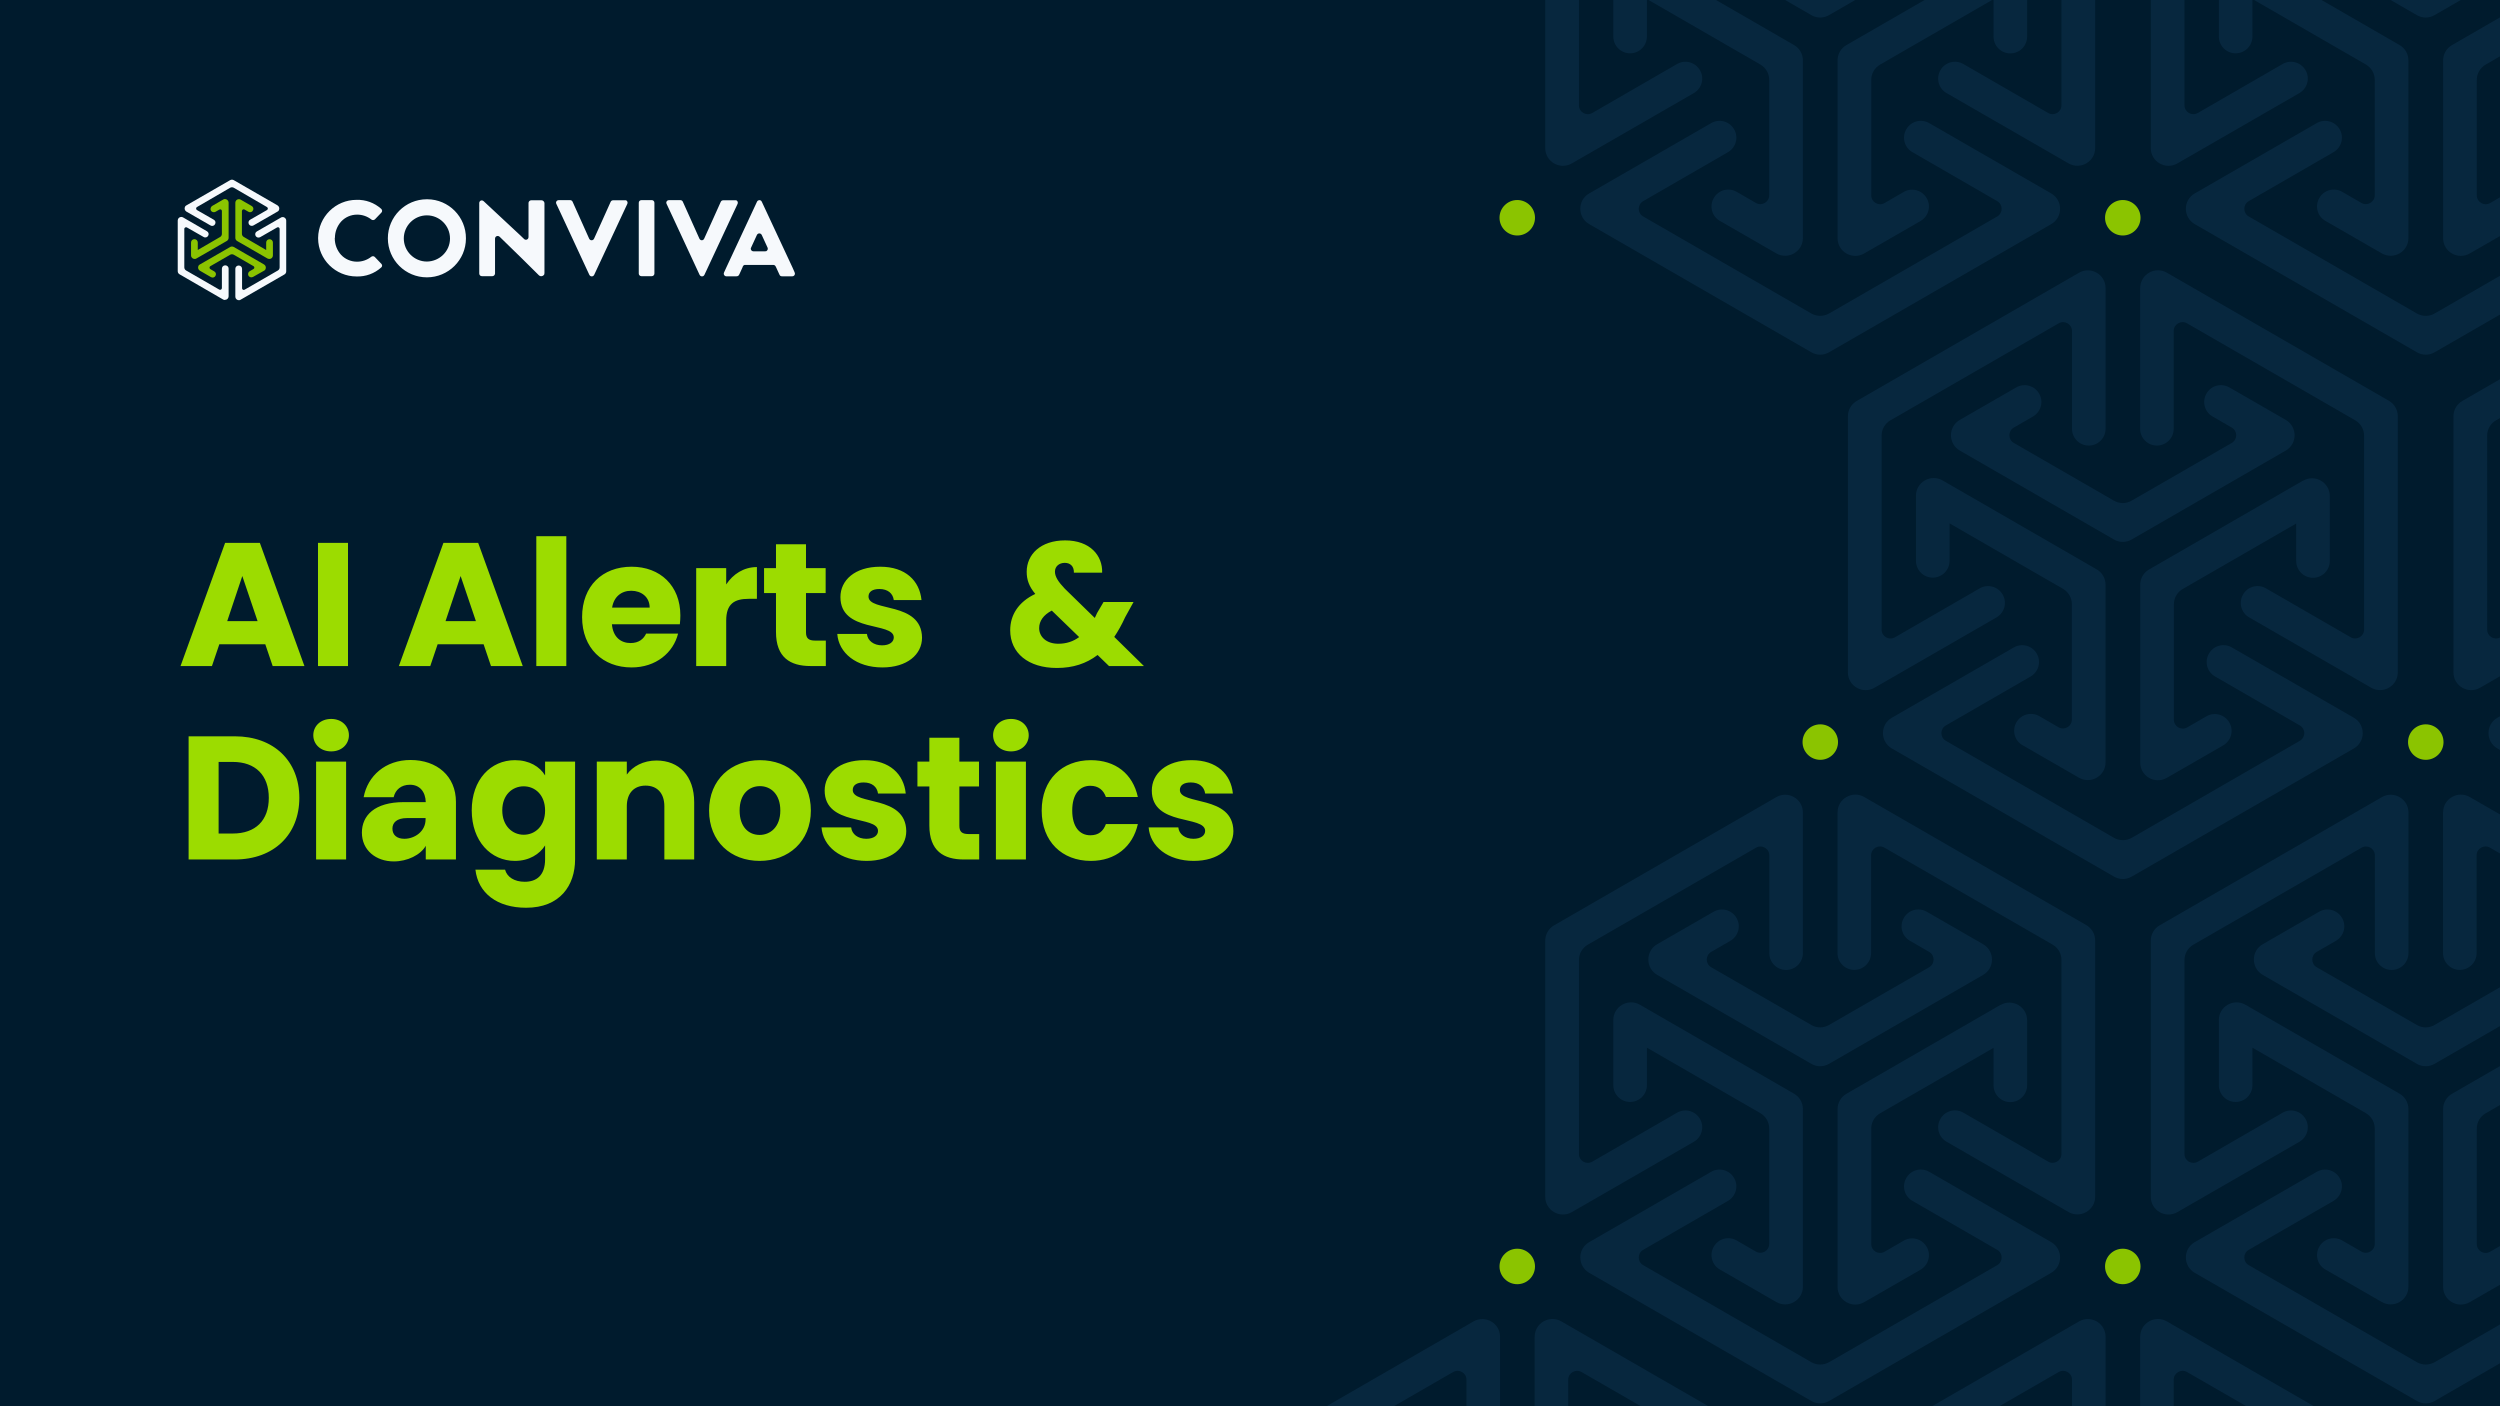 <?xml version="1.0" encoding="UTF-8"?>
<svg xmlns="http://www.w3.org/2000/svg" width="336" height="189" viewBox="0 0 336 189" fill="none">
  <rect x="0" y="0" width="336" height="189" fill="#808080" stroke="none"/>
  <g clip-path="url(#clip0_5946_33633)">
    <rect width="336" height="189" fill="#001B2D"></rect>
    <g clip-path="url(#clip1_5946_33633)">
      <path d="M206.254 179.665V198.574C206.254 199.818 207.265 200.829 208.51 200.829C209.755 200.829 210.766 199.818 210.766 198.574V185.431C210.766 184.519 211.754 183.939 212.554 184.397L235.159 197.431C235.9 197.862 236.354 198.639 236.354 199.489V225.567C236.354 226.479 235.356 227.058 234.566 226.601L223.171 220.021C222.084 219.392 220.705 219.761 220.089 220.848C219.46 221.931 219.829 223.311 220.915 223.927L237.306 233.374C238.896 234.287 240.882 233.141 240.882 231.316V196.874C240.882 196.025 240.424 195.234 239.697 194.816L209.84 177.594C208.25 176.681 206.264 177.827 206.264 179.652" fill="#0A2D47" fill-opacity="0.7"></path>
      <path d="M198.028 177.607L168.172 194.829C167.431 195.261 166.977 196.038 166.977 196.888V231.316C166.977 233.151 168.962 234.297 170.553 233.374L186.943 223.927C188.03 223.298 188.399 221.918 187.77 220.848C187.141 219.764 185.761 219.396 184.688 220.021L173.293 226.601C172.493 227.055 171.505 226.489 171.505 225.567V199.489C171.505 198.64 171.963 197.849 172.7 197.431L195.305 184.397C196.095 183.943 197.093 184.509 197.093 185.431V198.574C197.093 199.818 198.104 200.829 199.349 200.829C200.594 200.829 201.605 199.818 201.605 198.574V179.665C201.605 177.831 199.619 176.685 198.028 177.607Z" fill="#0A2D47" fill-opacity="0.7"></path>
      <path d="M287.633 179.665V198.574C287.633 199.818 288.644 200.829 289.889 200.829C291.134 200.829 292.145 199.818 292.145 198.574V185.431C292.145 184.519 293.133 183.939 293.933 184.397L316.537 197.431C317.278 197.862 317.733 198.639 317.733 199.489V225.567C317.733 226.479 316.735 227.058 315.945 226.601L304.55 220.021C303.463 219.392 302.083 219.761 301.468 220.848C300.839 221.931 301.208 223.311 302.294 223.927L318.685 233.374C320.275 234.287 322.261 233.141 322.261 231.316V196.874C322.261 196.025 321.803 195.234 321.076 194.816L291.219 177.594C289.628 176.681 287.643 177.827 287.643 179.652" fill="#0A2D47" fill-opacity="0.7"></path>
      <path d="M279.411 177.607L249.555 194.829C248.814 195.261 248.359 196.038 248.359 196.888V231.316C248.359 233.151 250.345 234.297 251.936 233.374L268.326 223.927C269.413 223.298 269.782 221.918 269.153 220.848C268.524 219.764 267.144 219.396 266.07 220.021L254.676 226.601C253.876 227.055 252.888 226.489 252.888 225.567V199.489C252.888 198.64 253.345 197.849 254.083 197.431L276.688 184.397C277.478 183.943 278.476 184.509 278.476 185.431V198.574C278.476 199.818 279.487 200.829 280.732 200.829C281.977 200.829 282.988 199.818 282.988 198.574V179.665C282.988 177.831 281.002 176.685 279.411 177.607Z" fill="#0A2D47" fill-opacity="0.7"></path>
      <path d="M360.798 177.607L330.942 194.829C330.201 195.261 329.746 196.038 329.746 196.888V231.316C329.746 233.151 331.732 234.297 333.323 233.374L349.713 223.927C350.8 223.298 351.169 221.918 350.54 220.848C349.911 219.764 348.531 219.396 347.457 220.021L336.063 226.601C335.262 227.055 334.274 226.489 334.274 225.567V199.489C334.274 198.64 334.732 197.849 335.47 197.431L358.074 184.397C358.865 183.943 359.863 184.509 359.863 185.431V198.574C359.863 199.818 360.874 200.829 362.119 200.829C363.363 200.829 364.374 199.818 364.374 198.574V179.665C364.374 177.831 362.389 176.685 360.798 177.607Z" fill="#0A2D47" fill-opacity="0.7"></path>
      <path d="M203.919 172.596C205.236 172.596 206.304 171.529 206.304 170.212C206.304 168.896 205.236 167.828 203.919 167.828C202.603 167.828 201.535 168.896 201.535 170.212C201.535 171.529 202.603 172.596 203.919 172.596Z" fill="#8BC400"></path>
      <path d="M285.302 172.596C286.619 172.596 287.687 171.529 287.687 170.212C287.687 168.896 286.619 167.828 285.302 167.828C283.985 167.828 282.918 168.896 282.918 170.212C282.918 171.529 283.985 172.596 285.302 172.596Z" fill="#8BC400"></path>
      <path d="M256.209 158.321C255.58 159.404 255.948 160.784 257.035 161.4L268.43 167.979C269.22 168.434 269.22 169.58 268.43 170.037L245.825 183.081C245.084 183.499 244.185 183.499 243.444 183.081L220.839 170.037C220.049 169.583 220.049 168.437 220.839 167.979L232.234 161.4C233.321 160.771 233.689 159.391 233.06 158.321C232.431 157.237 231.052 156.869 229.978 157.494L213.588 166.942C211.997 167.854 211.997 170.146 213.588 171.068L243.444 188.291C244.185 188.722 245.084 188.722 245.825 188.291L275.681 171.068C277.272 170.156 277.272 167.864 275.681 166.942L259.291 157.494C258.204 156.865 256.824 157.234 256.209 158.321Z" fill="#0A2D47" fill-opacity="0.7"></path>
      <path d="M268.862 135.059L248.154 147.01C247.413 147.441 246.969 148.218 246.969 149.068V172.952C246.969 174.786 248.955 175.932 250.545 175.01L258.116 170.65C259.203 170.021 259.572 168.642 258.943 167.571C258.314 166.488 256.934 166.119 255.86 166.745L253.282 168.237C252.491 168.691 251.494 168.125 251.494 167.203V151.682C251.494 150.833 251.951 150.046 252.689 149.624L267.933 140.829V145.867C267.933 147.112 268.944 148.123 270.189 148.123C271.434 148.123 272.445 147.112 272.445 145.867V137.134C272.445 135.3 270.459 134.154 268.869 135.076" fill="#0A2D47" fill-opacity="0.7"></path>
      <path d="M246.961 109.188V128.097C246.961 129.342 247.972 130.353 249.217 130.353C250.462 130.353 251.473 129.342 251.473 128.097V114.955C251.473 114.042 252.461 113.463 253.261 113.921L275.866 126.954C276.607 127.386 277.061 128.163 277.061 129.012V155.09C277.061 156.002 276.063 156.582 275.273 156.124L263.878 149.545C262.792 148.916 261.412 149.284 260.796 150.371C260.167 151.455 260.536 152.834 261.622 153.45L278.013 162.898C279.603 163.81 281.589 162.664 281.589 160.84V126.398C281.589 125.548 281.132 124.758 280.404 124.34L250.547 107.117C248.957 106.205 246.971 107.351 246.971 109.175" fill="#0A2D47" fill-opacity="0.7"></path>
      <path d="M216.831 137.114V145.847C216.831 147.091 217.842 148.102 219.087 148.102C220.332 148.102 221.343 147.091 221.343 145.847V140.808L236.588 149.604C237.328 150.035 237.783 150.813 237.783 151.662V167.182C237.783 168.094 236.795 168.674 235.995 168.216L233.416 166.725C232.329 166.096 230.949 166.464 230.334 167.551C229.705 168.635 230.074 170.014 231.16 170.63L238.731 174.99C240.322 175.902 242.308 174.769 242.308 172.932V149.048C242.308 148.198 241.85 147.408 241.112 146.989L220.405 135.039C218.814 134.127 216.828 135.273 216.828 137.097" fill="#0A2D47" fill-opacity="0.7"></path>
      <path d="M238.732 107.138L208.875 124.361C208.134 124.792 207.68 125.569 207.68 126.419V160.848C207.68 162.682 209.666 163.828 211.256 162.906L227.647 153.458C228.733 152.829 229.102 151.449 228.473 150.379C227.844 149.296 226.464 148.927 225.391 149.552L213.996 156.132C213.196 156.586 212.208 156.02 212.208 155.098V129.02C212.208 128.171 212.666 127.38 213.403 126.962L236.008 113.928C236.798 113.474 237.796 114.04 237.796 114.962V128.105C237.796 129.35 238.807 130.361 240.052 130.361C241.297 130.361 242.308 129.35 242.308 128.105V109.196C242.308 107.362 240.322 106.216 238.732 107.138Z" fill="#0A2D47" fill-opacity="0.7"></path>
      <path d="M255.878 123.368C255.249 124.451 255.618 125.831 256.705 126.447L259.284 127.938C260.074 128.393 260.074 129.539 259.284 129.997L245.818 137.758C245.077 138.19 244.178 138.19 243.437 137.758L229.98 129.997C229.19 129.542 229.19 128.396 229.98 127.938L232.559 126.447C233.646 125.818 234.015 124.438 233.386 123.368C232.757 122.284 231.377 121.915 230.303 122.541L222.732 126.901C221.141 127.813 221.141 130.105 222.732 131.027L243.44 142.978C244.181 143.409 245.08 143.409 245.821 142.978L266.529 131.027C268.119 130.115 268.119 127.823 266.529 126.901L258.958 122.541C257.871 121.912 256.491 122.281 255.875 123.368" fill="#0A2D47" fill-opacity="0.7"></path>
      <path d="M337.595 158.321C336.966 159.404 337.335 160.784 338.422 161.4L349.816 167.979C350.607 168.434 350.607 169.58 349.816 170.037L327.212 183.081C326.471 183.499 325.572 183.499 324.831 183.081L302.226 170.037C301.436 169.583 301.436 168.437 302.226 167.979L313.621 161.4C314.707 160.771 315.076 159.391 314.447 158.321C313.818 157.237 312.438 156.869 311.365 157.494L294.974 166.942C293.384 167.854 293.384 170.146 294.974 171.068L324.831 188.291C325.572 188.722 326.471 188.722 327.212 188.291L357.068 171.068C358.659 170.156 358.659 167.864 357.068 166.942L340.678 157.494C339.591 156.865 338.211 157.234 337.595 158.321Z" fill="#0A2D47" fill-opacity="0.7"></path>
      <path d="M350.249 135.059L329.541 147.01C328.8 147.441 328.355 148.218 328.355 149.068V172.952C328.355 174.786 330.341 175.932 331.932 175.01L339.503 170.65C340.59 170.021 340.959 168.642 340.33 167.571C339.701 166.488 338.321 166.119 337.247 166.745L334.669 168.237C333.878 168.691 332.88 168.125 332.88 167.203V151.682C332.88 150.833 333.338 150.046 334.076 149.624L349.32 140.829V145.867C349.32 147.112 350.331 148.123 351.576 148.123C352.821 148.123 353.832 147.112 353.832 145.867V137.134C353.832 135.3 351.846 134.154 350.255 135.076" fill="#0A2D47" fill-opacity="0.7"></path>
      <path d="M328.344 109.188V128.097C328.344 129.342 329.355 130.353 330.6 130.353C331.844 130.353 332.855 129.342 332.855 128.097V114.955C332.855 114.042 333.843 113.463 334.644 113.921L357.248 126.954C357.989 127.386 358.444 128.163 358.444 129.012V155.09C358.444 156.002 357.446 156.582 356.656 156.124L345.261 149.545C344.174 148.916 342.794 149.284 342.179 150.371C341.55 151.455 341.918 152.834 343.005 153.45L359.396 162.898C360.986 163.81 362.972 162.664 362.972 160.84V126.398C362.972 125.548 362.514 124.758 361.787 124.34L331.93 107.117C330.339 106.205 328.354 107.351 328.354 109.175" fill="#0A2D47" fill-opacity="0.7"></path>
      <path d="M298.214 137.114V145.847C298.214 147.091 299.225 148.102 300.47 148.102C301.715 148.102 302.726 147.091 302.726 145.847V140.808L317.97 149.604C318.711 150.035 319.166 150.813 319.166 151.662V167.182C319.166 168.094 318.178 168.674 317.378 168.216L314.799 166.725C313.712 166.096 312.332 166.464 311.716 167.551C311.087 168.635 311.456 170.014 312.543 170.63L320.114 174.99C321.705 175.902 323.691 174.769 323.691 172.932V149.048C323.691 148.198 323.233 147.408 322.495 146.989L301.787 135.039C300.197 134.127 298.211 135.273 298.211 137.097" fill="#0A2D47" fill-opacity="0.7"></path>
      <path d="M320.118 107.138L290.262 124.361C289.521 124.792 289.066 125.569 289.066 126.419V160.848C289.066 162.682 291.052 163.828 292.643 162.906L309.033 153.458C310.12 152.829 310.489 151.449 309.86 150.379C309.231 149.296 307.851 148.927 306.777 149.552L295.383 156.132C294.583 156.586 293.595 156.02 293.595 155.098V129.02C293.595 128.171 294.052 127.38 294.79 126.962L317.395 113.928C318.185 113.474 319.183 114.04 319.183 114.962V128.105C319.183 129.35 320.194 130.361 321.439 130.361C322.684 130.361 323.695 129.35 323.695 128.105V109.196C323.695 107.362 321.709 106.216 320.118 107.138Z" fill="#0A2D47" fill-opacity="0.7"></path>
      <path d="M337.261 123.368C336.632 124.451 337.001 125.831 338.088 126.447L340.666 127.938C341.457 128.393 341.457 129.539 340.666 129.997L327.2 137.758C326.459 138.19 325.56 138.19 324.819 137.758L311.363 129.997C310.573 129.542 310.573 128.396 311.363 127.938L313.942 126.447C315.029 125.818 315.397 124.438 314.768 123.368C314.139 122.284 312.76 121.915 311.686 122.541L304.115 126.901C302.524 127.813 302.524 130.105 304.115 131.027L324.823 142.978C325.564 143.409 326.463 143.409 327.204 142.978L347.912 131.027C349.502 130.115 349.502 127.823 347.912 126.901L340.34 122.541C339.254 121.912 337.874 122.281 337.258 123.368" fill="#0A2D47" fill-opacity="0.7"></path>
      <path d="M244.646 102.12C245.963 102.12 247.03 101.052 247.03 99.736C247.03 98.419 245.963 97.352 244.646 97.352C243.329 97.352 242.262 98.419 242.262 99.736C242.262 101.052 243.329 102.12 244.646 102.12Z" fill="#8BC400"></path>
      <path d="M326.025 102.12C327.342 102.12 328.409 101.052 328.409 99.736C328.409 98.419 327.342 97.352 326.025 97.352C324.708 97.352 323.641 98.419 323.641 99.736C323.641 101.052 324.708 102.12 326.025 102.12Z" fill="#8BC400"></path>
      <path d="M296.884 87.844C296.255 88.928 296.624 90.308 297.711 90.923L309.105 97.503C309.896 97.957 309.896 99.103 309.105 99.561L286.501 112.605C285.76 113.023 284.861 113.023 284.12 112.605L261.515 99.561C260.725 99.106 260.725 97.96 261.515 97.503L272.91 90.923C273.996 90.294 274.365 88.915 273.736 87.844C273.107 86.761 271.727 86.392 270.654 87.018L254.263 96.465C252.673 97.378 252.673 99.67 254.263 100.592L284.12 117.814C284.861 118.246 285.76 118.246 286.501 117.814L316.357 100.592C317.948 99.679 317.948 97.388 316.357 96.465L299.967 87.018C298.88 86.389 297.5 86.757 296.884 87.844Z" fill="#0A2D47" fill-opacity="0.7"></path>
      <path d="M309.538 64.59L288.83 76.541C288.089 76.972 287.645 77.749 287.645 78.599V102.483C287.645 104.318 289.63 105.464 291.221 104.542L298.792 100.182C299.879 99.553 300.248 98.173 299.619 97.103C298.99 96.019 297.61 95.65 296.536 96.276L293.958 97.768C293.167 98.222 292.169 97.656 292.169 96.734V81.214C292.169 80.364 292.627 79.577 293.365 79.156L308.609 70.36V75.398C308.609 76.643 309.62 77.654 310.865 77.654C312.11 77.654 313.121 76.643 313.121 75.398V66.665C313.121 64.831 311.135 63.685 309.545 64.607" fill="#0A2D47" fill-opacity="0.7"></path>
      <path d="M287.633 38.72V57.628C287.633 58.873 288.644 59.884 289.889 59.884C291.134 59.884 292.145 58.873 292.145 57.628V44.486C292.145 43.574 293.133 42.994 293.933 43.452L316.537 56.486C317.278 56.917 317.733 57.694 317.733 58.544V84.621C317.733 85.534 316.735 86.113 315.945 85.655L304.55 79.076C303.463 78.447 302.083 78.816 301.468 79.902C300.839 80.986 301.208 82.366 302.294 82.981L318.685 92.429C320.275 93.341 322.261 92.195 322.261 90.371V55.929C322.261 55.08 321.803 54.289 321.076 53.871L291.219 36.648C289.628 35.736 287.643 36.882 287.643 38.706" fill="#0A2D47" fill-opacity="0.7"></path>
      <path d="M257.507 66.645V75.378C257.507 76.623 258.518 77.634 259.763 77.634C261.008 77.634 262.019 76.623 262.019 75.378V70.34L277.263 79.135C278.004 79.567 278.459 80.344 278.459 81.194V96.713C278.459 97.626 277.471 98.205 276.671 97.748L274.092 96.256C273.005 95.627 271.625 95.996 271.009 97.082C270.38 98.166 270.749 99.546 271.836 100.161L279.407 104.521C280.998 105.434 282.984 104.301 282.984 102.463V78.579C282.984 77.729 282.526 76.939 281.788 76.521L261.08 64.57C259.49 63.658 257.504 64.804 257.504 66.628" fill="#0A2D47" fill-opacity="0.7"></path>
      <path d="M279.411 36.662L249.555 53.884C248.814 54.316 248.359 55.093 248.359 55.942V90.371C248.359 92.205 250.345 93.351 251.936 92.429L268.326 82.981C269.413 82.353 269.782 80.973 269.153 79.902C268.524 78.819 267.144 78.45 266.07 79.076L254.676 85.655C253.876 86.11 252.888 85.543 252.888 84.621V58.544C252.888 57.694 253.345 56.904 254.083 56.486L276.688 43.452C277.478 42.997 278.476 43.564 278.476 44.486V57.628C278.476 58.873 279.487 59.884 280.732 59.884C281.977 59.884 282.988 58.873 282.988 57.628V38.72C282.988 36.886 281.002 35.739 279.411 36.662Z" fill="#0A2D47" fill-opacity="0.7"></path>
      <path d="M296.55 52.899C295.921 53.982 296.29 55.362 297.377 55.978L299.955 57.47C300.746 57.924 300.746 59.07 299.955 59.528L286.489 67.29C285.748 67.721 284.849 67.721 284.108 67.29L270.652 59.528C269.862 59.073 269.862 57.927 270.652 57.47L273.231 55.978C274.318 55.349 274.687 53.969 274.058 52.899C273.429 51.816 272.049 51.447 270.975 52.072L263.404 56.432C261.813 57.344 261.813 59.636 263.404 60.559L284.112 72.509C284.853 72.94 285.752 72.94 286.493 72.509L307.201 60.559C308.791 59.646 308.791 57.354 307.201 56.432L299.629 52.072C298.543 51.443 297.163 51.812 296.547 52.899" fill="#0A2D47" fill-opacity="0.7"></path>
      <path d="M378.271 87.844C377.642 88.928 378.011 90.308 379.098 90.923L390.492 97.503C391.283 97.957 391.283 99.103 390.492 99.561L367.887 112.605C367.146 113.023 366.247 113.023 365.506 112.605L342.902 99.561C342.111 99.106 342.111 97.96 342.902 97.503L354.296 90.923C355.383 90.294 355.752 88.915 355.123 87.844C354.494 86.761 353.114 86.392 352.04 87.018L335.65 96.465C334.059 97.378 334.059 99.67 335.65 100.592L365.506 117.814C366.247 118.246 367.146 118.246 367.887 117.814L397.744 100.592C399.335 99.679 399.335 97.388 397.744 96.465L381.353 87.018C380.267 86.389 378.887 86.757 378.271 87.844Z" fill="#0A2D47" fill-opacity="0.7"></path>
      <path d="M360.798 36.662L330.942 53.884C330.201 54.316 329.746 55.093 329.746 55.942V90.371C329.746 92.205 331.732 93.351 333.323 92.429L349.713 82.981C350.8 82.353 351.169 80.973 350.54 79.902C349.911 78.819 348.531 78.45 347.457 79.076L336.063 85.655C335.262 86.11 334.274 85.543 334.274 84.621V58.544C334.274 57.694 334.732 56.904 335.47 56.486L358.074 43.452C358.865 42.997 359.863 43.564 359.863 44.486V57.628C359.863 58.873 360.874 59.884 362.119 59.884C363.363 59.884 364.374 58.873 364.374 57.628V38.72C364.374 36.886 362.389 35.739 360.798 36.662Z" fill="#0A2D47" fill-opacity="0.7"></path>
      <path d="M203.919 31.651C205.236 31.651 206.304 30.584 206.304 29.267C206.304 27.95 205.236 26.883 203.919 26.883C202.603 26.883 201.535 27.95 201.535 29.267C201.535 30.584 202.603 31.651 203.919 31.651Z" fill="#8BC400"></path>
      <path d="M285.302 31.651C286.619 31.651 287.687 30.584 287.687 29.267C287.687 27.95 286.619 26.883 285.302 26.883C283.985 26.883 282.918 27.95 282.918 29.267C282.918 30.584 283.985 31.651 285.302 31.651Z" fill="#8BC400"></path>
      <path d="M256.209 17.375C255.58 18.459 255.948 19.839 257.035 20.454L268.43 27.034C269.22 27.488 269.22 28.634 268.43 29.092L245.825 42.136C245.084 42.554 244.185 42.554 243.444 42.136L220.839 29.092C220.049 28.638 220.049 27.492 220.839 27.034L232.234 20.454C233.321 19.826 233.689 18.446 233.06 17.375C232.431 16.292 231.052 15.923 229.978 16.549L213.588 25.997C211.997 26.909 211.997 29.201 213.588 30.123L243.444 47.345C244.185 47.777 245.084 47.777 245.825 47.345L275.681 30.123C277.272 29.211 277.272 26.919 275.681 25.997L259.291 16.549C258.204 15.92 256.824 16.289 256.209 17.375Z" fill="#0A2D47" fill-opacity="0.7"></path>
      <path d="M268.862 -5.886L248.154 6.064C247.413 6.496 246.969 7.273 246.969 8.122V32.007C246.969 33.841 248.955 34.987 250.545 34.065L258.116 29.705C259.203 29.076 259.572 27.696 258.943 26.626C258.314 25.543 256.934 25.174 255.86 25.799L253.282 27.291C252.491 27.746 251.494 27.179 251.494 26.257V10.737C251.494 9.888 251.951 9.1 252.689 8.679L267.933 -0.117V4.922C267.933 6.166 268.944 7.177 270.189 7.177C271.434 7.177 272.445 6.166 272.445 4.922V-3.812C272.445 -5.646 270.459 -6.792 268.869 -5.87" fill="#0A2D47" fill-opacity="0.7"></path>
      <path d="M246.961 -31.749V-12.841C246.961 -11.596 247.972 -10.585 249.217 -10.585C250.462 -10.585 251.473 -11.596 251.473 -12.841V-25.983C251.473 -26.895 252.461 -27.475 253.261 -27.017L275.866 -13.983C276.607 -13.552 277.061 -12.775 277.061 -11.925V14.153C277.061 15.065 276.063 15.644 275.273 15.187L263.878 8.607C262.792 7.978 261.412 8.347 260.796 9.434C260.167 10.517 260.536 11.897 261.622 12.513L278.013 21.96C279.603 22.872 281.589 21.727 281.589 19.902V-14.54C281.589 -15.389 281.132 -16.18 280.404 -16.598L250.547 -33.82C248.957 -34.733 246.971 -33.587 246.971 -31.762" fill="#0A2D47" fill-opacity="0.7"></path>
      <path d="M216.831 -3.824V4.909C216.831 6.154 217.842 7.165 219.087 7.165C220.332 7.165 221.343 6.154 221.343 4.909V-0.129L236.588 8.667C237.328 9.098 237.783 9.875 237.783 10.725V26.245C237.783 27.157 236.795 27.736 235.995 27.279L233.416 25.787C232.329 25.158 230.949 25.527 230.334 26.614C229.705 27.697 230.074 29.077 231.16 29.693L238.731 34.053C240.322 34.965 242.308 33.832 242.308 31.994V8.11C242.308 7.26 241.85 6.47 241.112 6.052L220.405 -5.899C218.814 -6.811 216.828 -5.665 216.828 -3.84" fill="#0A2D47" fill-opacity="0.7"></path>
      <path d="M238.732 -33.807L208.875 -16.585C208.134 -16.153 207.68 -15.376 207.68 -14.526V19.902C207.68 21.736 209.666 22.883 211.256 21.96L227.647 12.513C228.733 11.884 229.102 10.504 228.473 9.434C227.844 8.35 226.464 7.981 225.391 8.607L213.996 15.187C213.196 15.641 212.208 15.075 212.208 14.153V-11.925C212.208 -12.774 212.666 -13.565 213.403 -13.983L236.008 -27.017C236.798 -27.471 237.796 -26.905 237.796 -25.983V-12.84C237.796 -11.596 238.807 -10.585 240.052 -10.585C241.297 -10.585 242.308 -11.596 242.308 -12.84V-31.749C242.308 -33.583 240.322 -34.729 238.732 -33.807Z" fill="#0A2D47" fill-opacity="0.7"></path>
      <path d="M255.878 -17.578C255.249 -16.494 255.618 -15.114 256.705 -14.499L259.284 -13.007C260.074 -12.552 260.074 -11.406 259.284 -10.949L245.818 -3.187C245.077 -2.756 244.178 -2.756 243.437 -3.187L229.98 -10.949C229.19 -11.403 229.19 -12.549 229.98 -13.007L232.559 -14.499C233.646 -15.128 234.015 -16.507 233.386 -17.578C232.757 -18.661 231.377 -19.03 230.303 -18.404L222.732 -14.044C221.141 -13.132 221.141 -10.84 222.732 -9.918L243.44 2.032C244.181 2.464 245.08 2.464 245.821 2.032L266.529 -9.918C268.119 -10.83 268.119 -13.122 266.529 -14.044L258.958 -18.404C257.871 -19.033 256.491 -18.664 255.875 -17.578" fill="#0A2D47" fill-opacity="0.7"></path>
      <path d="M337.595 17.375C336.966 18.459 337.335 19.839 338.422 20.454L349.816 27.034C350.607 27.488 350.607 28.634 349.816 29.092L327.212 42.136C326.471 42.554 325.572 42.554 324.831 42.136L302.226 29.092C301.436 28.638 301.436 27.492 302.226 27.034L313.621 20.454C314.707 19.826 315.076 18.446 314.447 17.375C313.818 16.292 312.438 15.923 311.365 16.549L294.974 25.997C293.384 26.909 293.384 29.201 294.974 30.123L324.831 47.345C325.572 47.777 326.471 47.777 327.212 47.345L357.068 30.123C358.659 29.211 358.659 26.919 357.068 25.997L340.678 16.549C339.591 15.92 338.211 16.289 337.595 17.375Z" fill="#0A2D47" fill-opacity="0.7"></path>
      <path d="M350.249 -5.886L329.541 6.064C328.8 6.496 328.355 7.273 328.355 8.122V32.007C328.355 33.841 330.341 34.987 331.932 34.065L339.503 29.705C340.59 29.076 340.959 27.696 340.33 26.626C339.701 25.543 338.321 25.174 337.247 25.799L334.669 27.291C333.878 27.746 332.88 27.179 332.88 26.257V10.737C332.88 9.888 333.338 9.1 334.076 8.679L349.32 -0.117V4.922C349.32 6.166 350.331 7.177 351.576 7.177C352.821 7.177 353.832 6.166 353.832 4.922V-3.812C353.832 -5.646 351.846 -6.792 350.255 -5.87" fill="#0A2D47" fill-opacity="0.7"></path>
      <path d="M328.344 -31.749V-12.841C328.344 -11.596 329.355 -10.585 330.6 -10.585C331.844 -10.585 332.855 -11.596 332.855 -12.841V-25.983C332.855 -26.895 333.843 -27.475 334.644 -27.017L357.248 -13.983C357.989 -13.552 358.444 -12.775 358.444 -11.925V14.153C358.444 15.065 357.446 15.644 356.656 15.187L345.261 8.607C344.174 7.978 342.794 8.347 342.179 9.434C341.55 10.517 341.918 11.897 343.005 12.513L359.396 21.96C360.986 22.872 362.972 21.727 362.972 19.902V-14.54C362.972 -15.389 362.514 -16.18 361.787 -16.598L331.93 -33.82C330.339 -34.733 328.354 -33.587 328.354 -31.762" fill="#0A2D47" fill-opacity="0.7"></path>
      <path d="M298.214 -3.824V4.909C298.214 6.154 299.225 7.165 300.47 7.165C301.715 7.165 302.726 6.154 302.726 4.909V-0.129L317.97 8.667C318.711 9.098 319.166 9.875 319.166 10.725V26.245C319.166 27.157 318.178 27.736 317.378 27.279L314.799 25.787C313.712 25.158 312.332 25.527 311.716 26.614C311.087 27.697 311.456 29.077 312.543 29.693L320.114 34.053C321.705 34.965 323.691 33.832 323.691 31.994V8.11C323.691 7.26 323.233 6.47 322.495 6.052L301.787 -5.899C300.197 -6.811 298.211 -5.665 298.211 -3.84" fill="#0A2D47" fill-opacity="0.7"></path>
      <path d="M320.118 -33.807L290.262 -16.585C289.521 -16.153 289.066 -15.376 289.066 -14.526V19.902C289.066 21.736 291.052 22.883 292.643 21.96L309.033 12.513C310.12 11.884 310.489 10.504 309.86 9.434C309.231 8.35 307.851 7.981 306.777 8.607L295.383 15.187C294.583 15.641 293.595 15.075 293.595 14.153V-11.925C293.595 -12.774 294.052 -13.565 294.79 -13.983L317.395 -27.017C318.185 -27.471 319.183 -26.905 319.183 -25.983V-12.84C319.183 -11.596 320.194 -10.585 321.439 -10.585C322.684 -10.585 323.695 -11.596 323.695 -12.84V-31.749C323.695 -33.583 321.709 -34.729 320.118 -33.807Z" fill="#0A2D47" fill-opacity="0.7"></path>
      <path d="M337.261 -17.578C336.632 -16.494 337.001 -15.114 338.088 -14.499L340.666 -13.007C341.457 -12.552 341.457 -11.406 340.666 -10.949L327.2 -3.187C326.459 -2.756 325.56 -2.756 324.819 -3.187L311.363 -10.949C310.573 -11.403 310.573 -12.549 311.363 -13.007L313.942 -14.499C315.029 -15.128 315.397 -16.507 314.768 -17.578C314.139 -18.661 312.76 -19.03 311.686 -18.404L304.115 -14.044C302.524 -13.132 302.524 -10.84 304.115 -9.918L324.823 2.032C325.564 2.464 326.463 2.464 327.204 2.032L347.912 -9.918C349.502 -10.83 349.502 -13.122 347.912 -14.044L340.34 -18.404C339.254 -19.033 337.874 -18.664 337.258 -17.578" fill="#0A2D47" fill-opacity="0.7"></path>
    </g>
    <path d="M36.646 89.516L35.655 86.591H29.476L28.486 89.516H24.264L30.255 72.96H34.924L40.915 89.516H36.646ZM34.618 83.478L32.566 77.417L30.538 83.478H34.618ZM42.738 89.516V72.96H46.771V89.516H42.738ZM65.988 89.516L64.997 86.591H58.818L57.828 89.516H53.606L59.597 72.96H64.266L70.257 89.516H65.988ZM63.96 83.478L61.908 77.417L59.88 83.478H63.96ZM72.08 89.516V72.063H76.113V89.516H72.08ZM84.837 79.398C83.516 79.398 82.502 80.2 82.266 81.662H87.314C87.314 80.223 86.181 79.398 84.837 79.398ZM91.134 85.153C90.497 87.723 88.163 89.704 84.884 89.704C81.016 89.704 78.234 87.11 78.234 82.936C78.234 78.761 80.969 76.167 84.884 76.167C88.729 76.167 91.441 78.714 91.441 82.723C91.441 83.101 91.417 83.502 91.37 83.903H82.243C82.384 85.624 83.446 86.426 84.743 86.426C85.875 86.426 86.512 85.86 86.842 85.153H91.134ZM97.601 83.407V89.516H93.568V76.356H97.601V78.549C98.521 77.157 99.96 76.214 101.728 76.214V80.483H100.62C98.71 80.483 97.601 81.143 97.601 83.407ZM104.293 84.94V79.705H102.689V76.356H104.293V73.148H108.326V76.356H110.967V79.705H108.326V84.987C108.326 85.766 108.656 86.096 109.552 86.096H110.991V89.516H108.939C106.203 89.516 104.293 88.36 104.293 84.94ZM123.921 85.695C123.921 87.983 121.893 89.704 118.591 89.704C115.077 89.704 112.718 87.747 112.53 85.2H116.515C116.61 86.12 117.435 86.733 118.544 86.733C119.581 86.733 120.124 86.261 120.124 85.671C120.124 83.549 112.954 85.082 112.954 80.247C112.954 78.007 114.865 76.167 118.308 76.167C121.704 76.167 123.591 78.054 123.85 80.648H120.124C120.006 79.752 119.322 79.162 118.19 79.162C117.247 79.162 116.728 79.54 116.728 80.176C116.728 82.275 123.85 80.789 123.921 85.695ZM148.129 76.969H144.332C144.355 76.073 143.813 75.648 143.105 75.648C142.351 75.648 141.785 76.12 141.785 76.827C141.785 77.511 142.233 78.195 143.105 79.115L147.138 83.053C147.233 82.841 147.351 82.629 147.445 82.393L148.318 80.907H152.351L151.218 82.959C150.77 83.95 150.275 84.822 149.756 85.601L153.742 89.516H149.049L147.516 88.03C146.006 89.185 144.214 89.775 142.044 89.775C138.2 89.775 135.771 87.77 135.771 84.704C135.771 82.676 136.856 80.907 139.143 79.823C138.294 78.808 137.988 77.912 137.988 76.851C137.988 74.516 139.851 72.629 143.153 72.629C146.525 72.629 148.2 74.681 148.129 76.969ZM142.233 86.52C143.318 86.52 144.238 86.214 145.039 85.624L141.36 82.063C140.228 82.653 139.662 83.478 139.662 84.421C139.662 85.577 140.629 86.52 142.233 86.52ZM31.552 98.96C36.834 98.96 40.231 102.308 40.231 107.238C40.231 112.143 36.834 115.516 31.552 115.516H25.349V98.96H31.552ZM29.382 112.025H31.292C34.335 112.025 36.127 110.28 36.127 107.238C36.127 104.195 34.335 102.403 31.292 102.403H29.382V112.025ZM42.484 115.516V102.356H46.517V115.516H42.484ZM44.513 100.988C43.074 100.988 42.107 100.021 42.107 98.818C42.107 97.592 43.074 96.625 44.513 96.625C45.928 96.625 46.895 97.592 46.895 98.818C46.895 100.021 45.928 100.988 44.513 100.988ZM57.223 115.516V113.676C56.539 114.902 54.746 115.775 52.93 115.775C50.525 115.775 48.638 114.266 48.638 111.907C48.638 109.62 50.336 107.804 54.275 107.804H57.223C57.176 106.389 56.397 105.469 55.1 105.469C53.921 105.469 53.143 106.129 52.907 107.143H48.874C49.416 104.266 51.798 102.143 55.171 102.143C58.732 102.143 61.279 104.313 61.279 107.78V115.516H57.223ZM52.742 111.365C52.742 112.214 53.331 112.733 54.346 112.733C55.713 112.733 57.199 111.766 57.199 110.115V109.95H54.699C53.331 109.95 52.742 110.563 52.742 111.365ZM63.401 108.912C63.401 104.761 65.972 102.167 69.203 102.167C71.137 102.167 72.552 103.04 73.26 104.219V102.356H77.292V115.492C77.292 119.006 75.264 122.001 70.712 122.001C66.797 122.001 64.25 120.02 63.897 116.884H67.882C68.142 117.874 69.132 118.511 70.524 118.511C72.057 118.511 73.26 117.709 73.26 115.492V113.629C72.528 114.785 71.137 115.704 69.203 115.704C65.972 115.704 63.401 113.063 63.401 108.912ZM73.26 108.936C73.26 106.837 71.915 105.681 70.382 105.681C68.873 105.681 67.505 106.813 67.505 108.912C67.505 111.011 68.873 112.19 70.382 112.19C71.915 112.19 73.26 111.035 73.26 108.936ZM89.29 115.516V108.37C89.29 106.577 88.299 105.587 86.766 105.587C85.234 105.587 84.243 106.577 84.243 108.37V115.516H80.21V102.356H84.243V104.101C85.045 102.992 86.46 102.214 88.229 102.214C91.271 102.214 93.299 104.29 93.299 107.827V115.516H89.29ZM108.979 108.936C108.979 113.11 105.96 115.704 102.092 115.704C98.224 115.704 95.3 113.11 95.3 108.936C95.3 104.761 98.295 102.167 102.139 102.167C106.007 102.167 108.979 104.761 108.979 108.936ZM99.404 108.936C99.404 111.153 100.63 112.214 102.092 112.214C103.531 112.214 104.875 111.153 104.875 108.936C104.875 106.695 103.554 105.657 102.139 105.657C100.677 105.657 99.404 106.695 99.404 108.936ZM121.802 111.695C121.802 113.983 119.774 115.704 116.472 115.704C112.958 115.704 110.6 113.747 110.411 111.2H114.397C114.491 112.119 115.316 112.733 116.425 112.733C117.463 112.733 118.005 112.261 118.005 111.671C118.005 109.549 110.835 111.082 110.835 106.247C110.835 104.006 112.746 102.167 116.189 102.167C119.585 102.167 121.472 104.054 121.731 106.648H118.005C117.887 105.752 117.203 105.162 116.071 105.162C115.128 105.162 114.609 105.539 114.609 106.176C114.609 108.275 121.731 106.789 121.802 111.695ZM124.906 110.94V105.705H123.302V102.356H124.906V99.148H128.939V102.356H131.58V105.705H128.939V110.987C128.939 111.766 129.269 112.096 130.165 112.096H131.604V115.516H129.552C126.816 115.516 124.906 114.36 124.906 110.94ZM133.85 115.516V102.356H137.883V115.516H133.85ZM135.879 100.988C134.44 100.988 133.473 100.021 133.473 98.818C133.473 97.592 134.44 96.625 135.879 96.625C137.294 96.625 138.261 97.592 138.261 98.818C138.261 100.021 137.294 100.988 135.879 100.988ZM140.004 108.936C140.004 104.785 142.74 102.167 146.608 102.167C149.91 102.167 152.244 103.983 152.928 107.12H148.636C148.306 106.2 147.645 105.61 146.537 105.61C145.098 105.61 144.108 106.742 144.108 108.936C144.108 111.129 145.098 112.261 146.537 112.261C147.645 112.261 148.282 111.719 148.636 110.752H152.928C152.244 113.794 149.91 115.704 146.608 115.704C142.74 115.704 140.004 113.11 140.004 108.936ZM165.769 111.695C165.769 113.983 163.741 115.704 160.439 115.704C156.925 115.704 154.567 113.747 154.378 111.2H158.364C158.458 112.119 159.284 112.733 160.392 112.733C161.43 112.733 161.972 112.261 161.972 111.671C161.972 109.549 154.803 111.082 154.803 106.247C154.803 104.006 156.713 102.167 160.156 102.167C163.552 102.167 165.439 104.054 165.698 106.648H161.972C161.854 105.752 161.17 105.162 160.038 105.162C159.095 105.162 158.576 105.539 158.576 106.176C158.576 108.275 165.698 106.789 165.769 111.695Z" fill="#9CDC00"></path>
    <path d="M57.375 35.153C55.665 35.153 54.27 33.758 54.27 32.048C54.27 30.338 55.665 28.943 57.375 28.943C59.084 28.943 60.48 30.338 60.48 32.048V32.068C60.48 33.758 59.084 35.133 57.375 35.153ZM57.375 26.781C54.466 26.781 52.128 29.14 52.128 32.028C52.128 34.937 54.486 37.275 57.375 37.275C60.264 37.275 62.622 34.937 62.622 32.048C62.642 29.159 60.323 26.801 57.434 26.781C57.414 26.781 57.395 26.781 57.375 26.781ZM72.782 26.919H71.386C71.21 26.919 71.052 27.076 71.033 27.253V31.871C71.033 32.068 70.876 32.225 70.679 32.225C70.581 32.225 70.502 32.185 70.443 32.127L69.952 31.655L65 27.037C64.862 26.899 64.626 26.899 64.508 27.037C64.449 27.096 64.41 27.194 64.41 27.273V34.308V36.764C64.41 36.961 64.567 37.118 64.764 37.118H66.179C66.356 37.118 66.513 36.961 66.532 36.784V34.328V32.068C66.532 31.871 66.69 31.714 66.886 31.714C66.984 31.714 67.083 31.753 67.142 31.812L70.168 34.76L72.448 37.02C72.625 37.177 72.9 37.157 73.077 36.98C73.155 36.902 73.175 36.804 73.175 36.686V27.273C73.135 27.076 72.978 26.919 72.782 26.919ZM83.944 26.919H82.391C82.254 26.919 82.136 26.997 82.077 27.115L81.114 29.257L79.837 32.087C79.758 32.264 79.542 32.343 79.365 32.264C79.287 32.225 79.228 32.166 79.188 32.087L77.911 29.238C77.4 28.118 76.948 27.096 76.948 27.096C76.889 26.978 76.771 26.899 76.633 26.899H75.081C74.885 26.899 74.727 27.056 74.727 27.253C74.727 27.292 74.747 27.351 74.767 27.39L75.631 29.238L79.208 36.941C79.287 37.118 79.503 37.197 79.68 37.118C79.758 37.079 79.817 37.02 79.856 36.941L83.453 29.238L84.317 27.39C84.396 27.214 84.317 26.997 84.141 26.919C84.042 26.919 83.983 26.919 83.944 26.919ZM98.742 26.919H97.189C97.052 26.919 96.934 26.997 96.875 27.115C96.875 27.115 96.403 28.137 95.912 29.257L94.635 32.087C94.556 32.264 94.359 32.343 94.183 32.264C94.104 32.225 94.045 32.166 94.006 32.087L92.728 29.238L91.765 27.096C91.706 26.978 91.588 26.899 91.451 26.899H89.898C89.702 26.899 89.545 27.056 89.545 27.253C89.545 27.292 89.564 27.351 89.584 27.39L90.449 29.238L94.025 36.941C94.104 37.118 94.32 37.197 94.497 37.118C94.576 37.079 94.635 37.02 94.674 36.941L98.27 29.238L99.135 27.39C99.213 27.214 99.135 26.997 98.958 26.919C98.84 26.919 98.781 26.899 98.742 26.919ZM87.599 37.118C87.796 37.118 87.953 36.961 87.953 36.764V27.253C87.953 27.056 87.796 26.899 87.619 26.899H86.204C86.007 26.899 85.85 27.056 85.85 27.253V36.764C85.85 36.961 86.007 37.118 86.204 37.118H87.599ZM102.829 33.777H101.257C101.061 33.777 100.903 33.62 100.903 33.423C100.903 33.365 100.923 33.325 100.943 33.286L101.729 31.576C101.807 31.399 102.024 31.321 102.2 31.399C102.279 31.439 102.338 31.498 102.377 31.576L103.163 33.286C103.242 33.463 103.163 33.659 102.987 33.758C102.947 33.758 102.888 33.777 102.829 33.777ZM106.799 36.607L106.504 35.939L102.377 27.096C102.299 26.919 102.083 26.84 101.906 26.939C101.827 26.978 101.768 27.037 101.748 27.096L97.622 35.939L97.307 36.627C97.228 36.804 97.287 37 97.464 37.098C97.523 37.118 97.563 37.138 97.622 37.138H98.938C99.194 37.138 99.272 37.059 99.371 36.863L99.783 35.959L99.842 35.801C99.901 35.684 100.019 35.585 100.157 35.605H103.93C104.067 35.605 104.185 35.684 104.244 35.801L104.323 35.959L104.736 36.863C104.834 37.079 104.893 37.138 105.168 37.138H106.485C106.681 37.138 106.838 36.98 106.838 36.784C106.838 36.725 106.819 36.686 106.799 36.627V36.607ZM45.014 31.969C45.014 31.164 45.309 30.378 45.859 29.768C46.409 29.179 47.175 28.845 48.001 28.845C48.708 28.845 49.377 29.081 49.927 29.513C50.064 29.611 50.261 29.611 50.398 29.474L51.263 28.57C51.401 28.432 51.381 28.216 51.243 28.078L51.224 28.059C50.32 27.253 49.141 26.821 47.922 26.86C45.093 26.86 42.793 29.14 42.754 31.969V32.048C42.774 34.878 45.093 37.157 47.922 37.157C49.141 37.197 50.32 36.764 51.224 35.959C51.381 35.841 51.401 35.624 51.263 35.467C51.263 35.467 51.263 35.448 51.243 35.448L50.379 34.544C50.261 34.406 50.045 34.406 49.907 34.504C49.357 34.937 48.689 35.172 47.981 35.172C47.175 35.172 46.389 34.839 45.839 34.249C45.289 33.64 44.994 32.854 44.994 32.048V31.969H45.014Z" fill="#F6F9FC"></path>
    <path d="M33.455 30.142C33.337 29.926 33.396 29.651 33.612 29.533L35.872 28.236C35.99 28.177 36.029 28.02 35.971 27.922C35.951 27.882 35.912 27.863 35.872 27.823L31.411 25.229C31.274 25.151 31.077 25.151 30.94 25.229L26.479 27.823C26.361 27.882 26.322 28.04 26.4 28.157C26.42 28.197 26.459 28.216 26.479 28.236L28.739 29.533C28.955 29.651 29.033 29.926 28.896 30.142C28.778 30.358 28.503 30.437 28.287 30.299L25.044 28.433C24.828 28.295 24.749 28.02 24.867 27.784C24.907 27.705 24.965 27.646 25.044 27.607L30.94 24.207C31.077 24.129 31.274 24.129 31.411 24.207L37.307 27.607C37.523 27.745 37.602 28.02 37.484 28.256C37.444 28.334 37.385 28.393 37.307 28.433L34.064 30.299C33.848 30.417 33.593 30.358 33.455 30.142Z" fill="#F6F9FC"></path>
    <path d="M35.952 34.744L31.865 32.386C31.727 32.307 31.629 32.15 31.629 31.973V27.237C31.629 26.982 31.845 26.766 32.1 26.766C32.179 26.766 32.258 26.785 32.336 26.825L33.83 27.689C34.046 27.807 34.125 28.082 33.987 28.299C33.869 28.515 33.594 28.593 33.378 28.456L32.867 28.161C32.749 28.102 32.611 28.141 32.553 28.239C32.533 28.279 32.513 28.318 32.513 28.357V31.423C32.513 31.6 32.611 31.757 32.749 31.836L35.775 33.604V32.602C35.775 32.347 35.972 32.15 36.227 32.15C36.483 32.15 36.679 32.347 36.679 32.602V34.331C36.679 34.587 36.483 34.803 36.227 34.803C36.129 34.803 36.031 34.783 35.952 34.744Z" fill="#8BC400"></path>
    <path d="M31.629 39.852V36.118C31.629 35.882 31.825 35.685 32.081 35.685C32.336 35.685 32.533 35.882 32.533 36.137V38.731C32.533 38.869 32.631 38.967 32.769 38.967C32.808 38.967 32.847 38.947 32.887 38.928L37.348 36.353C37.485 36.275 37.583 36.118 37.583 35.941V30.772C37.583 30.635 37.485 30.537 37.348 30.537C37.308 30.537 37.269 30.556 37.23 30.576L34.97 31.873C34.754 31.991 34.498 31.932 34.361 31.716C34.243 31.5 34.301 31.224 34.518 31.107L37.76 29.24C37.976 29.102 38.271 29.181 38.409 29.416C38.448 29.495 38.468 29.574 38.468 29.652V36.471C38.468 36.648 38.37 36.806 38.232 36.884L32.336 40.284C32.12 40.421 31.825 40.343 31.688 40.107C31.649 40.028 31.629 39.93 31.629 39.852Z" fill="#F6F9FC"></path>
    <path d="M25.676 34.325V32.596C25.676 32.341 25.872 32.144 26.128 32.144C26.383 32.144 26.58 32.341 26.58 32.596V33.598L29.587 31.849C29.724 31.771 29.822 31.613 29.822 31.437V28.371C29.822 28.233 29.724 28.135 29.587 28.135C29.547 28.135 29.508 28.155 29.469 28.174L28.958 28.469C28.741 28.587 28.466 28.509 28.348 28.312C28.23 28.096 28.309 27.821 28.506 27.683L29.999 26.818C30.215 26.681 30.51 26.759 30.648 26.976C30.687 27.054 30.726 27.133 30.726 27.231V31.967C30.726 32.144 30.628 32.301 30.491 32.38L26.403 34.738C26.187 34.876 25.892 34.797 25.754 34.581C25.695 34.502 25.676 34.424 25.676 34.325Z" fill="#8BC400"></path>
    <path d="M29.998 40.26L24.122 36.86C23.985 36.781 23.887 36.624 23.887 36.447V29.628C23.887 29.372 24.103 29.156 24.358 29.156C24.437 29.156 24.516 29.176 24.594 29.215L27.817 31.082C28.033 31.2 28.112 31.475 27.974 31.691C27.856 31.907 27.581 31.986 27.365 31.849L25.125 30.571C25.007 30.512 24.869 30.552 24.81 30.65C24.771 30.689 24.771 30.728 24.771 30.768V35.936C24.771 36.113 24.869 36.27 25.007 36.349L29.468 38.923C29.586 38.982 29.723 38.943 29.782 38.845C29.802 38.805 29.822 38.766 29.822 38.727V36.113C29.822 35.858 30.018 35.661 30.273 35.661C30.529 35.661 30.726 35.858 30.726 36.093V39.827C30.726 40.083 30.509 40.299 30.254 40.299C30.175 40.338 30.077 40.299 29.998 40.26Z" fill="#F6F9FC"></path>
    <path d="M33.397 37.063C33.279 36.847 33.358 36.572 33.554 36.454L34.065 36.159C34.183 36.1 34.222 35.943 34.144 35.845C34.124 35.805 34.085 35.786 34.065 35.766L31.412 34.233C31.274 34.155 31.078 34.155 30.94 34.233L28.287 35.766C28.169 35.825 28.13 35.963 28.189 36.081C28.209 36.12 28.248 36.159 28.287 36.179L28.798 36.474C29.014 36.592 29.093 36.867 28.956 37.083C28.838 37.299 28.562 37.378 28.346 37.24L26.853 36.375C26.637 36.238 26.558 35.963 26.676 35.727C26.715 35.648 26.774 35.589 26.853 35.55L30.94 33.192C31.078 33.113 31.274 33.113 31.412 33.192L35.499 35.55C35.716 35.688 35.794 35.963 35.676 36.199C35.637 36.277 35.578 36.336 35.499 36.375L34.006 37.22C33.79 37.338 33.515 37.26 33.397 37.063Z" fill="#8BC400"></path>
  </g>
  <defs>
    <clipPath id="clip0_5946_33633">
      <rect width="336" height="189" fill="white"></rect>
    </clipPath>
    <clipPath id="clip1_5946_33633">
      <rect width="552.825" height="632.3" fill="white" transform="translate(90.301 -316.023)"></rect>
    </clipPath>
  </defs>
</svg>

